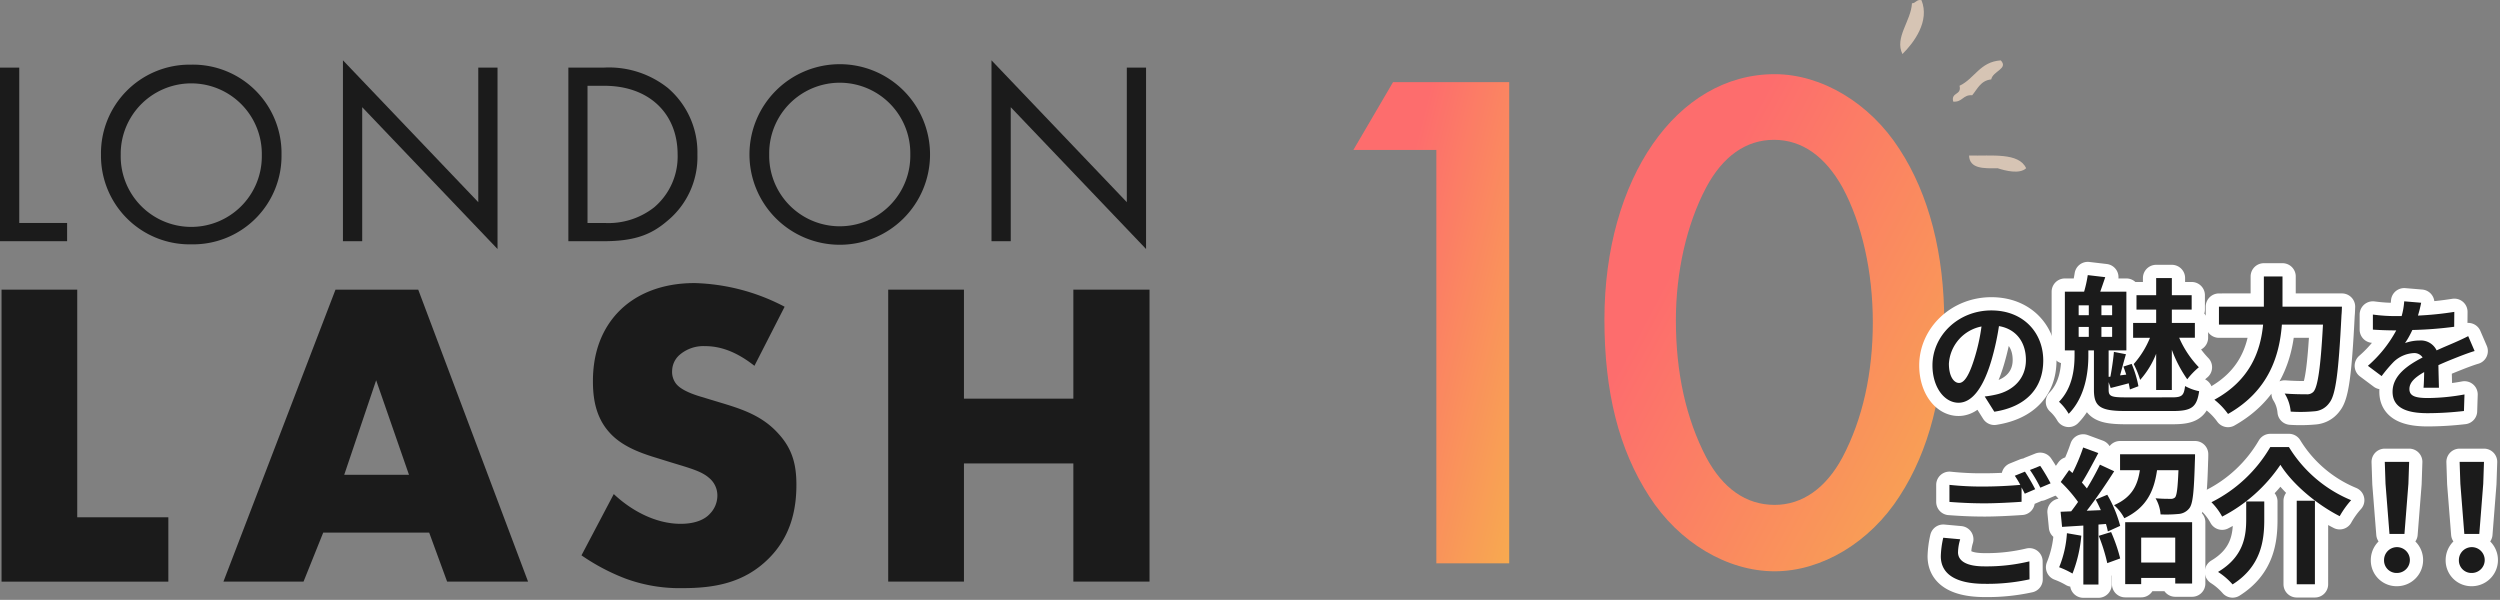 <svg id="グループ_742" data-name="グループ 742" xmlns="http://www.w3.org/2000/svg" xmlns:xlink="http://www.w3.org/1999/xlink" width="472" height="113.251" viewBox="0 0 472 113.251">
  <rect x="0" y="0" width="472" height="113.251" fill="#808080" stroke="none"/>
  <defs>
    <clipPath id="clip-path">
      <rect id="長方形_545" data-name="長方形 545" width="472" height="113.251" fill="none"/>
    </clipPath>
    <linearGradient id="linear-gradient" x1="0.5" x2="1.702" y2="0.931" gradientUnits="objectBoundingBox">
      <stop offset="0" stop-color="#fd6d6d"/>
      <stop offset="0.719" stop-color="#f7af4d"/>
      <stop offset="1" stop-color="#f4c93d"/>
    </linearGradient>
  </defs>
  <path id="パス_1248" data-name="パス 1248" d="M0,11.058V43.831H12.67V40.39H3.635V11.058Z" transform="translate(0 1.707)" fill="#1b1b1b"/>
  <g id="グループ_741" data-name="グループ 741" transform="translate(0 0)">
    <g id="グループ_740" data-name="グループ 740" clip-path="url(#clip-path)">
      <path id="パス_1249" data-name="パス 1249" d="M16.515,27.539A16.739,16.739,0,0,1,33.024,10.574c.179,0,.358,0,.537,0A16.726,16.726,0,0,1,50.6,26.979c0,.187,0,.373,0,.56A16.7,16.7,0,0,1,34.176,44.5c-.205,0-.41,0-.615,0A16.738,16.738,0,0,1,16.516,28.075c0-.179,0-.357,0-.536m3.728,0A13.321,13.321,0,1,0,46.881,28v-.462a13.321,13.321,0,0,0-26.637-.456Z" transform="translate(2.55 1.632)" fill="#1b1b1b"/>
      <path id="パス_1250" data-name="パス 1250" d="M56.088,44.018V9.863l25.55,26.782v-25.4h3.635V45.489L59.723,18.715v25.3Z" transform="translate(8.66 1.523)" fill="#1b1b1b"/>
      <path id="パス_1251" data-name="パス 1251" d="M92.948,11.062h6.686A17.862,17.862,0,0,1,111.72,14.89a15.981,15.981,0,0,1,5.6,12.583,15.612,15.612,0,0,1-5.745,12.583c-3,2.558-6.139,3.782-11.985,3.782H92.957V11.062Zm3.635,29.332h3.188a13.972,13.972,0,0,0,9.382-2.951,12.547,12.547,0,0,0,4.431-9.975c0-7.856-5.509-12.972-13.812-12.972h-3.2v25.9Z" transform="translate(14.351 1.703)" fill="#1b1b1b"/>
      <path id="パス_1252" data-name="パス 1252" d="M122.574,27.549a17.046,17.046,0,1,1,17.04,17.04,17.046,17.046,0,0,1-17.04-17.04m3.728,0a13.321,13.321,0,1,0,26.638.462v-.462a13.321,13.321,0,0,0-26.638-.462Z" transform="translate(18.925 1.622)" fill="#1b1b1b"/>
      <path id="パス_1253" data-name="パス 1253" d="M162.156,44.018V9.863l25.55,26.782v-25.4h3.633V45.489L165.791,18.715v25.3Z" transform="translate(25.037 1.523)" fill="#1b1b1b"/>
      <path id="パス_1254" data-name="パス 1254" d="M14.544,47.371V90.35h17.2V102.5H.253V47.371Z" transform="translate(0.039 7.314)" fill="#1b1b1b"/>
      <path id="パス_1255" data-name="パス 1255" d="M75.376,93.238H55.383l-3.718,9.254H36.543L57.7,47.371H73.32l20.735,55.12H78.773l-3.389-9.254Zm-3.8-10.907-6.2-17.85-6.029,17.85Z" transform="translate(5.642 7.314)" fill="#1b1b1b"/>
      <path id="パス_1256" data-name="パス 1256" d="M101.2,86.131c3.06,2.9,7.683,5.618,12.624,5.618,2.9,0,4.631-.9,5.526-1.9a4.919,4.919,0,0,0,1.407-3.471,4.28,4.28,0,0,0-1.58-3.307c-1.407-1.242-3.553-1.818-7.106-2.9l-3.718-1.154c-2.309-.749-5.7-1.973-7.93-4.468-2.813-3.06-3.161-6.943-3.161-9.747,0-6.779,2.64-10.907,5.042-13.3,2.813-2.813,7.435-5.206,14.132-5.206a38.616,38.616,0,0,1,17.018,4.468l-5.7,11.154c-4.293-3.389-7.517-3.718-9.418-3.718a6.861,6.861,0,0,0-4.713,1.653,4.09,4.09,0,0,0-1.407,2.969,3.645,3.645,0,0,0,.749,2.484c.392.493,1.407,1.489,4.786,2.475l4.375,1.324c3.471,1.069,7.106,2.309,10,5.453,2.813,2.978,3.553,6.029,3.553,9.83,0,5.042-1.242,9.921-5.206,13.885-4.7,4.713-10.414,5.618-16.277,5.618a29.554,29.554,0,0,1-10.825-1.818A39.206,39.206,0,0,1,95.1,97.7l6.1-11.574Z" transform="translate(14.683 7.148)" fill="#1b1b1b"/>
      <path id="パス_1257" data-name="パス 1257" d="M159.565,67.951H180.22V47.371H194.6v55.12H180.22V80.183H159.565v22.308h-14.3V47.371h14.3Z" transform="translate(22.429 7.314)" fill="#1b1b1b"/>
      <g id="グループ_743" data-name="グループ 743" transform="translate(255.518 14.003)">
        <path id="パス_1258" data-name="パス 1258" d="M221.343,26.231l7.491-12.8h21.931v90.856H237.007V26.231Z" transform="translate(-221.343 -11.93)" fill="url(#linear-gradient)"/>
        <path id="パス_1259" data-name="パス 1259" d="M318.116,26.3c5.585,8.582,8.446,19.751,8.446,32.691,0,13.077-2.861,24.247-8.446,32.828-5.584,8.718-14.71,14.167-23.565,14.167-8.989,0-18.116-5.449-23.7-14.167C265.129,82.962,262.4,72.2,262.4,58.442c0-26.562,13.622-46.312,32.147-46.312,8.854,0,17.981,5.448,23.565,14.166m-36.5,7.22c-3.679,6.947-5.721,15.938-5.721,25.063,0,9.944,1.906,18.526,5.721,25.882,3.133,5.857,7.491,8.989,12.94,8.989,5.176,0,9.672-3.132,12.8-8.989,3.813-7.22,5.721-15.938,5.721-25.473s-2.044-18.661-5.721-25.472c-3.269-5.857-7.628-8.99-12.941-8.99s-9.67,3.133-12.8,8.99" transform="translate(-215.003 -12.13)" fill="url(#linear-gradient)"/>
      </g>
      <path id="パス_1260" data-name="パス 1260" d="M327.733,69.9l-1.817-2.884a18.662,18.662,0,0,0,2.253-.388c3.1-.727,5.526-2.958,5.526-6.5,0-3.345-1.818-5.841-5.09-6.4a49.043,49.043,0,0,1-1.453,6.569c-1.455,4.9-3.539,7.9-6.181,7.9-2.691,0-4.921-2.956-4.921-7.052,0-5.6,4.848-10.375,11.126-10.375,6.011,0,9.792,4.17,9.792,9.453C336.969,65.339,333.841,68.95,327.733,69.9Zm-6.664-5.429c1.017,0,1.962-1.527,2.956-4.8A36.406,36.406,0,0,0,325.31,53.8a7.629,7.629,0,0,0-6.156,7.029C319.154,63.279,320.124,64.467,321.069,64.467Z" transform="translate(48.798 7.839)" fill="none" stroke="#fff" stroke-linecap="round" stroke-linejoin="round" stroke-width="5"/>
      <path id="パス_1261" data-name="パス 1261" d="M358.053,68.075c1.913,0,2.273-.332,2.495-2.133a9.34,9.34,0,0,0,2.66.97c-.443,2.992-1.385,3.74-4.96,3.74H349.3c-4.711,0-5.958-.8-5.958-3.962V59.208h-1.053v1c0,2.8-.47,7.676-3.713,10.973a9.66,9.66,0,0,0-1.829-2.272c2.633-2.687,2.937-6.457,2.937-8.812v-.887h-1.829V48.125h3.631a23.745,23.745,0,0,0,.691-3.131l3.3.388c-.332,1-.665,1.939-.943,2.743h4.933V59.208h-3.352V64.2l.332-.028c.277-1.413.554-3.326.665-4.683l2.272.443c-.388,1.3-.776,2.8-1.108,3.99l1.165-.139c-.167-.525-.361-1.052-.528-1.524l1.552-.5a19.912,19.912,0,0,1,1.276,4.212l-1.608.61c-.055-.334-.138-.722-.222-1.164-1.219.332-2.3.61-3.408.887l-.388-1.109v1.442c0,1.219.442,1.441,3.214,1.441ZM340.459,52.559h1.912V50.7h-1.912Zm0,4.1h1.912V54.775h-1.912Zm6.318-5.957h-2.022v1.856h2.022Zm0,4.073h-2.022v1.884h2.022Zm8.313,5.07a16.609,16.609,0,0,1-3.02,4.932,17.487,17.487,0,0,0-1.22-2.992,17.15,17.15,0,0,0,3.075-4.959h-3.186v-2.8h4.351V51.5h-3.714V48.79h3.714V45.548h2.963V48.79h3.741V51.5h-3.741v2.522H362.4v2.8h-2.964a18.775,18.775,0,0,0,3.713,5.569,14.205,14.205,0,0,0-2.189,2.273,24.239,24.239,0,0,1-2.91-5.57V66.69h-2.963Z" transform="translate(51.993 6.947)" fill="none" stroke="#fff" stroke-linecap="round" stroke-linejoin="round" stroke-width="5"/>
      <path id="パス_1262" data-name="パス 1262" d="M386.24,50.918s-.028,1.136-.083,1.579c-.555,11.028-1.109,15.184-2.328,16.626A3.732,3.732,0,0,1,381,70.675a28.474,28.474,0,0,1-4.434.055,7.65,7.65,0,0,0-1.134-3.409c1.744.139,3.378.139,4.1.139a1.637,1.637,0,0,0,1.3-.443c.832-.859,1.385-4.488,1.829-12.718h-7.758c-.443,5.736-2.384,12.469-10.17,16.874a13.188,13.188,0,0,0-2.574-2.687c6.871-3.74,8.727-9.337,9.2-14.186h-8.339v-3.38H371.5V45.211h3.519v5.707Z" transform="translate(55.917 6.98)" fill="none" stroke="#fff" stroke-linecap="round" stroke-linejoin="round" stroke-width="5"/>
      <path id="パス_1263" data-name="パス 1263" d="M396.721,51.973a61.323,61.323,0,0,0,6.859-.7l-.023,2.812a72.216,72.216,0,0,1-7.9.606,16.868,16.868,0,0,1-1.381,2.472,8.213,8.213,0,0,1,2.738-.485,3.283,3.283,0,0,1,3.224,1.867c1.261-.582,2.279-.994,3.272-1.43.945-.412,1.8-.8,2.691-1.261l1.212,2.812c-.776.218-2.061.7-2.884,1.018-1.092.436-2.474.97-3.952,1.647.023,1.358.073,3.152.1,4.267h-2.909c.074-.727.1-1.891.121-2.958-1.817,1.042-2.787,1.988-2.787,3.2,0,1.333,1.138,1.7,3.515,1.7a39.652,39.652,0,0,0,6.884-.678l-.1,3.126a60.66,60.66,0,0,1-6.861.412c-3.8,0-6.616-.921-6.616-4.047,0-3.1,2.908-5.042,5.67-6.472a1.863,1.863,0,0,0-1.7-.824,5.9,5.9,0,0,0-3.781,1.673,27.425,27.425,0,0,0-2.255,2.666l-2.594-1.939a23.758,23.758,0,0,0,5.356-6.689h-.314c-1,0-2.765-.048-4.1-.145V51.779a31.528,31.528,0,0,0,4.266.291h1.164a13.548,13.548,0,0,0,.485-2.788l3.2.267A23.185,23.185,0,0,1,396.721,51.973Z" transform="translate(59.794 7.609)" fill="none" stroke="#fff" stroke-linecap="round" stroke-linejoin="round" stroke-width="5"/>
      <path id="パス_1264" data-name="パス 1264" d="M320.664,92.5c0,1.576,1.479,2.666,4.969,2.666a34.527,34.527,0,0,0,8.508-.944l.024,3.393a37.179,37.179,0,0,1-8.411.848c-5.55,0-8.338-1.867-8.338-5.211a17.713,17.713,0,0,1,.461-3.491l3.2.291A9.086,9.086,0,0,0,320.664,92.5Zm14.566-11.9-1.962.848c-.17-.364-.388-.776-.606-1.188v2.714c-1.7.121-4.7.291-7,.291-2.545,0-4.655-.121-6.617-.267V79.778a56.868,56.868,0,0,0,6.593.315c2.3,0,4.921-.145,6.787-.315a17.661,17.661,0,0,0-1.042-1.721l1.915-.776A36.036,36.036,0,0,1,335.231,80.6Zm2.909-1.115-1.939.824a25.567,25.567,0,0,0-1.962-3.345l1.939-.775A34.688,34.688,0,0,1,338.14,79.487Z" transform="translate(49.009 11.764)" fill="none" stroke="#fff" stroke-linecap="round" stroke-linejoin="round" stroke-width="5"/>
      <path id="パス_1265" data-name="パス 1265" d="M340.955,89.838a25.666,25.666,0,0,1-1.663,7.149,16.389,16.389,0,0,0-2.521-1.192,20.142,20.142,0,0,0,1.468-6.428Zm4.9-7.73a23.489,23.489,0,0,1,2.438,5.874l-2.328,1.053a13.237,13.237,0,0,0-.359-1.413l-1.414.111V99.065h-2.854V87.926l-4.017.249-.277-2.854,1.995-.083c.416-.526.859-1.136,1.3-1.773a27.183,27.183,0,0,0-3.269-3.768l1.579-2.245c.194.166.416.36.637.554a35.119,35.119,0,0,0,2.022-4.821l2.855,1.053c-1,1.884-2.107,4.017-3.1,5.569.361.388.665.777.943,1.108a50.061,50.061,0,0,0,2.465-4.488l2.689,1.247c-1.525,2.412-3.435,5.209-5.182,7.454l2.661-.111c-.306-.693-.638-1.385-.971-1.995Zm.72,7.037a30.522,30.522,0,0,1,1.718,4.988l-2.438.887a32.647,32.647,0,0,0-1.608-5.154ZM362.428,74.46s0,.8-.028,1.191c-.166,5.763-.36,8.147-1.053,9.005a2.806,2.806,0,0,1-2.051,1.081,24.547,24.547,0,0,1-3.38.083,6.986,6.986,0,0,0-.942-3.048c1.165.11,2.273.11,2.8.11a1.141,1.141,0,0,0,.885-.276c.334-.416.5-1.8.637-5.127h-4.045c-.554,3.852-1.912,7.038-6.178,9.061a8.675,8.675,0,0,0-1.939-2.466c3.435-1.5,4.461-3.823,4.876-6.6h-3.741V74.46ZM349.239,87.289h12.635V98.871h-3.186V97.819h-6.429v1.164h-3.02Zm3.02,7.619h6.428V90.2h-6.428Z" transform="translate(51.997 11.3)" fill="none" stroke="#fff" stroke-linecap="round" stroke-linejoin="round" stroke-width="5"/>
      <path id="パス_1266" data-name="パス 1266" d="M363.7,86.248a11.738,11.738,0,0,0-2.023-2.715,26.6,26.6,0,0,0,11.111-10.418h3.517a24.9,24.9,0,0,0,11.748,10.031,16.7,16.7,0,0,0-2.161,3.02c-4.405-2.244-8.949-6.1-11.193-9.7A29.682,29.682,0,0,1,363.7,86.248Zm7.951-2.854v3.436c0,3.906-.582,8.81-5.984,12.219a12.661,12.661,0,0,0-2.743-2.355c4.849-2.883,5.319-6.789,5.319-9.947V83.394Zm9.561,15.627H377.78V83.255h3.437Z" transform="translate(55.843 11.288)" fill="none" stroke="#fff" stroke-linecap="round" stroke-linejoin="round" stroke-width="5"/>
      <path id="パス_1267" data-name="パス 1267" d="M389.907,94.075a2.438,2.438,0,1,1,2.438,2.438A2.365,2.365,0,0,1,389.907,94.075Zm.277-14.408-.139-4.128h4.6l-.139,4.128-.748,9.476h-2.826Z" transform="translate(60.201 11.663)" fill="none" stroke="#fff" stroke-linecap="round" stroke-linejoin="round" stroke-width="5"/>
      <path id="パス_1268" data-name="パス 1268" d="M402.147,94.075a2.438,2.438,0,1,1,2.438,2.438A2.365,2.365,0,0,1,402.147,94.075Zm.277-14.408-.139-4.128h4.6l-.139,4.128L406,89.144h-2.827Z" transform="translate(62.091 11.663)" fill="none" stroke="#fff" stroke-linecap="round" stroke-linejoin="round" stroke-width="5"/>
      <path id="パス_1269" data-name="パス 1269" d="M327.733,69.9l-1.817-2.884a18.662,18.662,0,0,0,2.253-.388c3.1-.727,5.526-2.958,5.526-6.5,0-3.345-1.818-5.841-5.09-6.4a49.043,49.043,0,0,1-1.453,6.569c-1.455,4.9-3.539,7.9-6.181,7.9-2.691,0-4.921-2.956-4.921-7.052,0-5.6,4.848-10.375,11.126-10.375,6.011,0,9.792,4.17,9.792,9.453,0,5.114-3.127,8.725-9.235,9.67m-6.664-5.429c1.017,0,1.962-1.527,2.956-4.8A36.406,36.406,0,0,0,325.31,53.8a7.629,7.629,0,0,0-6.156,7.029c0,2.447.97,3.635,1.915,3.635" transform="translate(48.798 7.839)" fill="#1b1b1b"/>
      <path id="パス_1270" data-name="パス 1270" d="M358.053,68.075c1.913,0,2.273-.332,2.495-2.133a9.34,9.34,0,0,0,2.66.97c-.443,2.992-1.385,3.74-4.96,3.74H349.3c-4.711,0-5.958-.8-5.958-3.962V59.208h-1.053v1c0,2.8-.47,7.676-3.713,10.973a9.66,9.66,0,0,0-1.829-2.272c2.633-2.687,2.937-6.457,2.937-8.812v-.887h-1.829V48.125h3.631a23.745,23.745,0,0,0,.691-3.131l3.3.388c-.332,1-.665,1.939-.943,2.743h4.933V59.208h-3.352V64.2l.332-.028c.277-1.413.554-3.326.665-4.683l2.272.443c-.388,1.3-.776,2.8-1.108,3.99l1.165-.139c-.167-.525-.361-1.052-.528-1.524l1.552-.5a19.912,19.912,0,0,1,1.276,4.212l-1.608.61c-.055-.334-.138-.722-.222-1.164-1.219.332-2.3.61-3.408.887l-.388-1.109v1.442c0,1.219.442,1.441,3.214,1.441ZM340.459,52.559h1.912V50.7h-1.912Zm0,4.1h1.912V54.775h-1.912Zm6.318-5.957h-2.022v1.856h2.022Zm0,4.073h-2.022v1.884h2.022Zm8.313,5.07a16.609,16.609,0,0,1-3.02,4.932,17.487,17.487,0,0,0-1.22-2.992,17.15,17.15,0,0,0,3.075-4.959h-3.186v-2.8h4.351V51.5h-3.714V48.79h3.714V45.548h2.963V48.79h3.741V51.5h-3.741v2.522H362.4v2.8h-2.964a18.775,18.775,0,0,0,3.713,5.569,14.205,14.205,0,0,0-2.189,2.273,24.239,24.239,0,0,1-2.91-5.57V66.69h-2.963Z" transform="translate(51.993 6.947)" fill="#1b1b1b"/>
      <path id="パス_1271" data-name="パス 1271" d="M386.24,50.918s-.028,1.136-.083,1.579c-.555,11.028-1.109,15.184-2.328,16.626A3.732,3.732,0,0,1,381,70.675a28.474,28.474,0,0,1-4.434.055,7.65,7.65,0,0,0-1.134-3.409c1.744.139,3.378.139,4.1.139a1.637,1.637,0,0,0,1.3-.443c.832-.859,1.385-4.488,1.829-12.718h-7.758c-.443,5.736-2.384,12.469-10.17,16.874a13.188,13.188,0,0,0-2.574-2.687c6.871-3.74,8.727-9.337,9.2-14.186h-8.339v-3.38H371.5V45.211h3.519v5.707Z" transform="translate(55.917 6.98)" fill="#1b1b1b"/>
      <path id="パス_1272" data-name="パス 1272" d="M396.721,51.973a61.323,61.323,0,0,0,6.859-.7l-.023,2.812a72.216,72.216,0,0,1-7.9.606,16.868,16.868,0,0,1-1.381,2.472,8.213,8.213,0,0,1,2.738-.485,3.283,3.283,0,0,1,3.224,1.867c1.261-.582,2.279-.994,3.272-1.43.945-.412,1.8-.8,2.691-1.261l1.212,2.812c-.776.218-2.061.7-2.884,1.018-1.092.436-2.474.97-3.952,1.647.023,1.358.073,3.152.1,4.267h-2.909c.074-.727.1-1.891.121-2.958-1.817,1.042-2.787,1.988-2.787,3.2,0,1.333,1.138,1.7,3.515,1.7a39.652,39.652,0,0,0,6.884-.678l-.1,3.126a60.66,60.66,0,0,1-6.861.412c-3.8,0-6.616-.921-6.616-4.047,0-3.1,2.908-5.042,5.67-6.472a1.863,1.863,0,0,0-1.7-.824,5.9,5.9,0,0,0-3.781,1.673,27.425,27.425,0,0,0-2.255,2.666l-2.594-1.939a23.758,23.758,0,0,0,5.356-6.689h-.314c-1,0-2.765-.048-4.1-.145V51.779a31.528,31.528,0,0,0,4.266.291h1.164a13.548,13.548,0,0,0,.485-2.788l3.2.267a23.185,23.185,0,0,1-.606,2.424" transform="translate(59.794 7.609)" fill="#1b1b1b"/>
      <path id="パス_1273" data-name="パス 1273" d="M320.664,92.5c0,1.576,1.479,2.666,4.969,2.666a34.527,34.527,0,0,0,8.508-.944l.024,3.393a37.179,37.179,0,0,1-8.411.848c-5.55,0-8.338-1.867-8.338-5.211a17.713,17.713,0,0,1,.461-3.491l3.2.291a9.086,9.086,0,0,0-.412,2.448m14.566-11.9-1.962.848c-.17-.364-.388-.776-.606-1.188v2.714c-1.7.121-4.7.291-7,.291-2.545,0-4.655-.121-6.617-.267V79.778a56.868,56.868,0,0,0,6.593.315c2.3,0,4.921-.145,6.787-.315a17.661,17.661,0,0,0-1.042-1.721l1.915-.776a36.036,36.036,0,0,1,1.938,3.321m2.909-1.115-1.939.824a25.567,25.567,0,0,0-1.962-3.345l1.939-.775a34.688,34.688,0,0,1,1.962,3.3" transform="translate(49.009 11.764)" fill="#1b1b1b"/>
      <path id="パス_1274" data-name="パス 1274" d="M340.955,89.838a25.666,25.666,0,0,1-1.663,7.149,16.389,16.389,0,0,0-2.521-1.192,20.142,20.142,0,0,0,1.468-6.428Zm4.9-7.73a23.489,23.489,0,0,1,2.438,5.874l-2.328,1.053a13.237,13.237,0,0,0-.359-1.413l-1.414.111V99.065h-2.854V87.926l-4.017.249-.277-2.854,1.995-.083c.416-.526.859-1.136,1.3-1.773a27.183,27.183,0,0,0-3.269-3.768l1.579-2.245c.194.166.416.36.637.554a35.119,35.119,0,0,0,2.022-4.821l2.855,1.053c-1,1.884-2.107,4.017-3.1,5.569.361.388.665.777.943,1.108a50.061,50.061,0,0,0,2.465-4.488l2.689,1.247c-1.525,2.412-3.435,5.209-5.182,7.454l2.661-.111c-.306-.693-.638-1.385-.971-1.995Zm.72,7.037a30.522,30.522,0,0,1,1.718,4.988l-2.438.887a32.647,32.647,0,0,0-1.608-5.154ZM362.428,74.46s0,.8-.028,1.191c-.166,5.763-.36,8.147-1.053,9.005a2.806,2.806,0,0,1-2.051,1.081,24.547,24.547,0,0,1-3.38.083,6.986,6.986,0,0,0-.942-3.048c1.165.11,2.273.11,2.8.11a1.141,1.141,0,0,0,.885-.276c.334-.416.5-1.8.637-5.127h-4.045c-.554,3.852-1.912,7.038-6.178,9.061a8.675,8.675,0,0,0-1.939-2.466c3.435-1.5,4.461-3.823,4.876-6.6h-3.741V74.46ZM349.239,87.289h12.635V98.871h-3.186V97.819h-6.429v1.164h-3.02Zm3.02,7.619h6.428V90.2h-6.428Z" transform="translate(51.997 11.3)" fill="#1b1b1b"/>
      <path id="パス_1275" data-name="パス 1275" d="M363.7,86.248a11.738,11.738,0,0,0-2.023-2.715,26.6,26.6,0,0,0,11.111-10.418h3.517a24.9,24.9,0,0,0,11.748,10.031,16.7,16.7,0,0,0-2.161,3.02c-4.405-2.244-8.949-6.1-11.193-9.7a29.682,29.682,0,0,1-11,9.781m7.951-2.854v3.436c0,3.906-.582,8.81-5.984,12.219a12.661,12.661,0,0,0-2.743-2.355c4.849-2.883,5.319-6.789,5.319-9.947V83.394Zm9.561,15.627H377.78V83.255h3.437Z" transform="translate(55.843 11.288)" fill="#1b1b1b"/>
      <path id="パス_1276" data-name="パス 1276" d="M389.907,94.075a2.438,2.438,0,1,1,2.438,2.438,2.365,2.365,0,0,1-2.438-2.438m.277-14.408-.139-4.128h4.6l-.139,4.128-.748,9.476h-2.826Z" transform="translate(60.201 11.663)" fill="#1b1b1b"/>
      <path id="パス_1277" data-name="パス 1277" d="M402.147,94.075a2.438,2.438,0,1,1,2.438,2.438,2.365,2.365,0,0,1-2.438-2.438m.277-14.408-.139-4.128h4.6l-.139,4.128L406,89.144h-2.827Z" transform="translate(62.091 11.663)" fill="#1b1b1b"/>
      <path id="パス_1278" data-name="パス 1278" d="M314.793.025c-.967-.169-1.031.566-1.8.6-.179,3.365-3.321,6.448-1.8,9.579,2.167-2.134,5.212-6.214,3.592-10.178" transform="translate(47.985 0)" fill="#d6c4b4" fill-rule="evenodd"/>
      <path id="パス_1279" data-name="パス 1279" d="M328.431,9.876c-3.936.254-4.933,3.448-7.783,4.79.446,1.842-1.644,1.151-1.2,2.993,1.752.156,1.839-1.354,3.591-1.2,1-1.2,1.608-2.783,3.592-2.993.294-1.576,3.3-2.017,1.8-3.592" transform="translate(49.313 1.525)" fill="#d6c4b4" fill-rule="evenodd"/>
      <path id="パス_1280" data-name="パス 1280" d="M322.036,25.436c.083,2.511,2.743,2.446,5.389,2.4,1.413.457,4.137,1.18,5.388,0-1.38-3.011-6.488-2.293-10.776-2.4" transform="translate(49.722 3.926)" fill="#d6c4b4" fill-rule="evenodd"/>
    </g>
  </g>
</svg>
